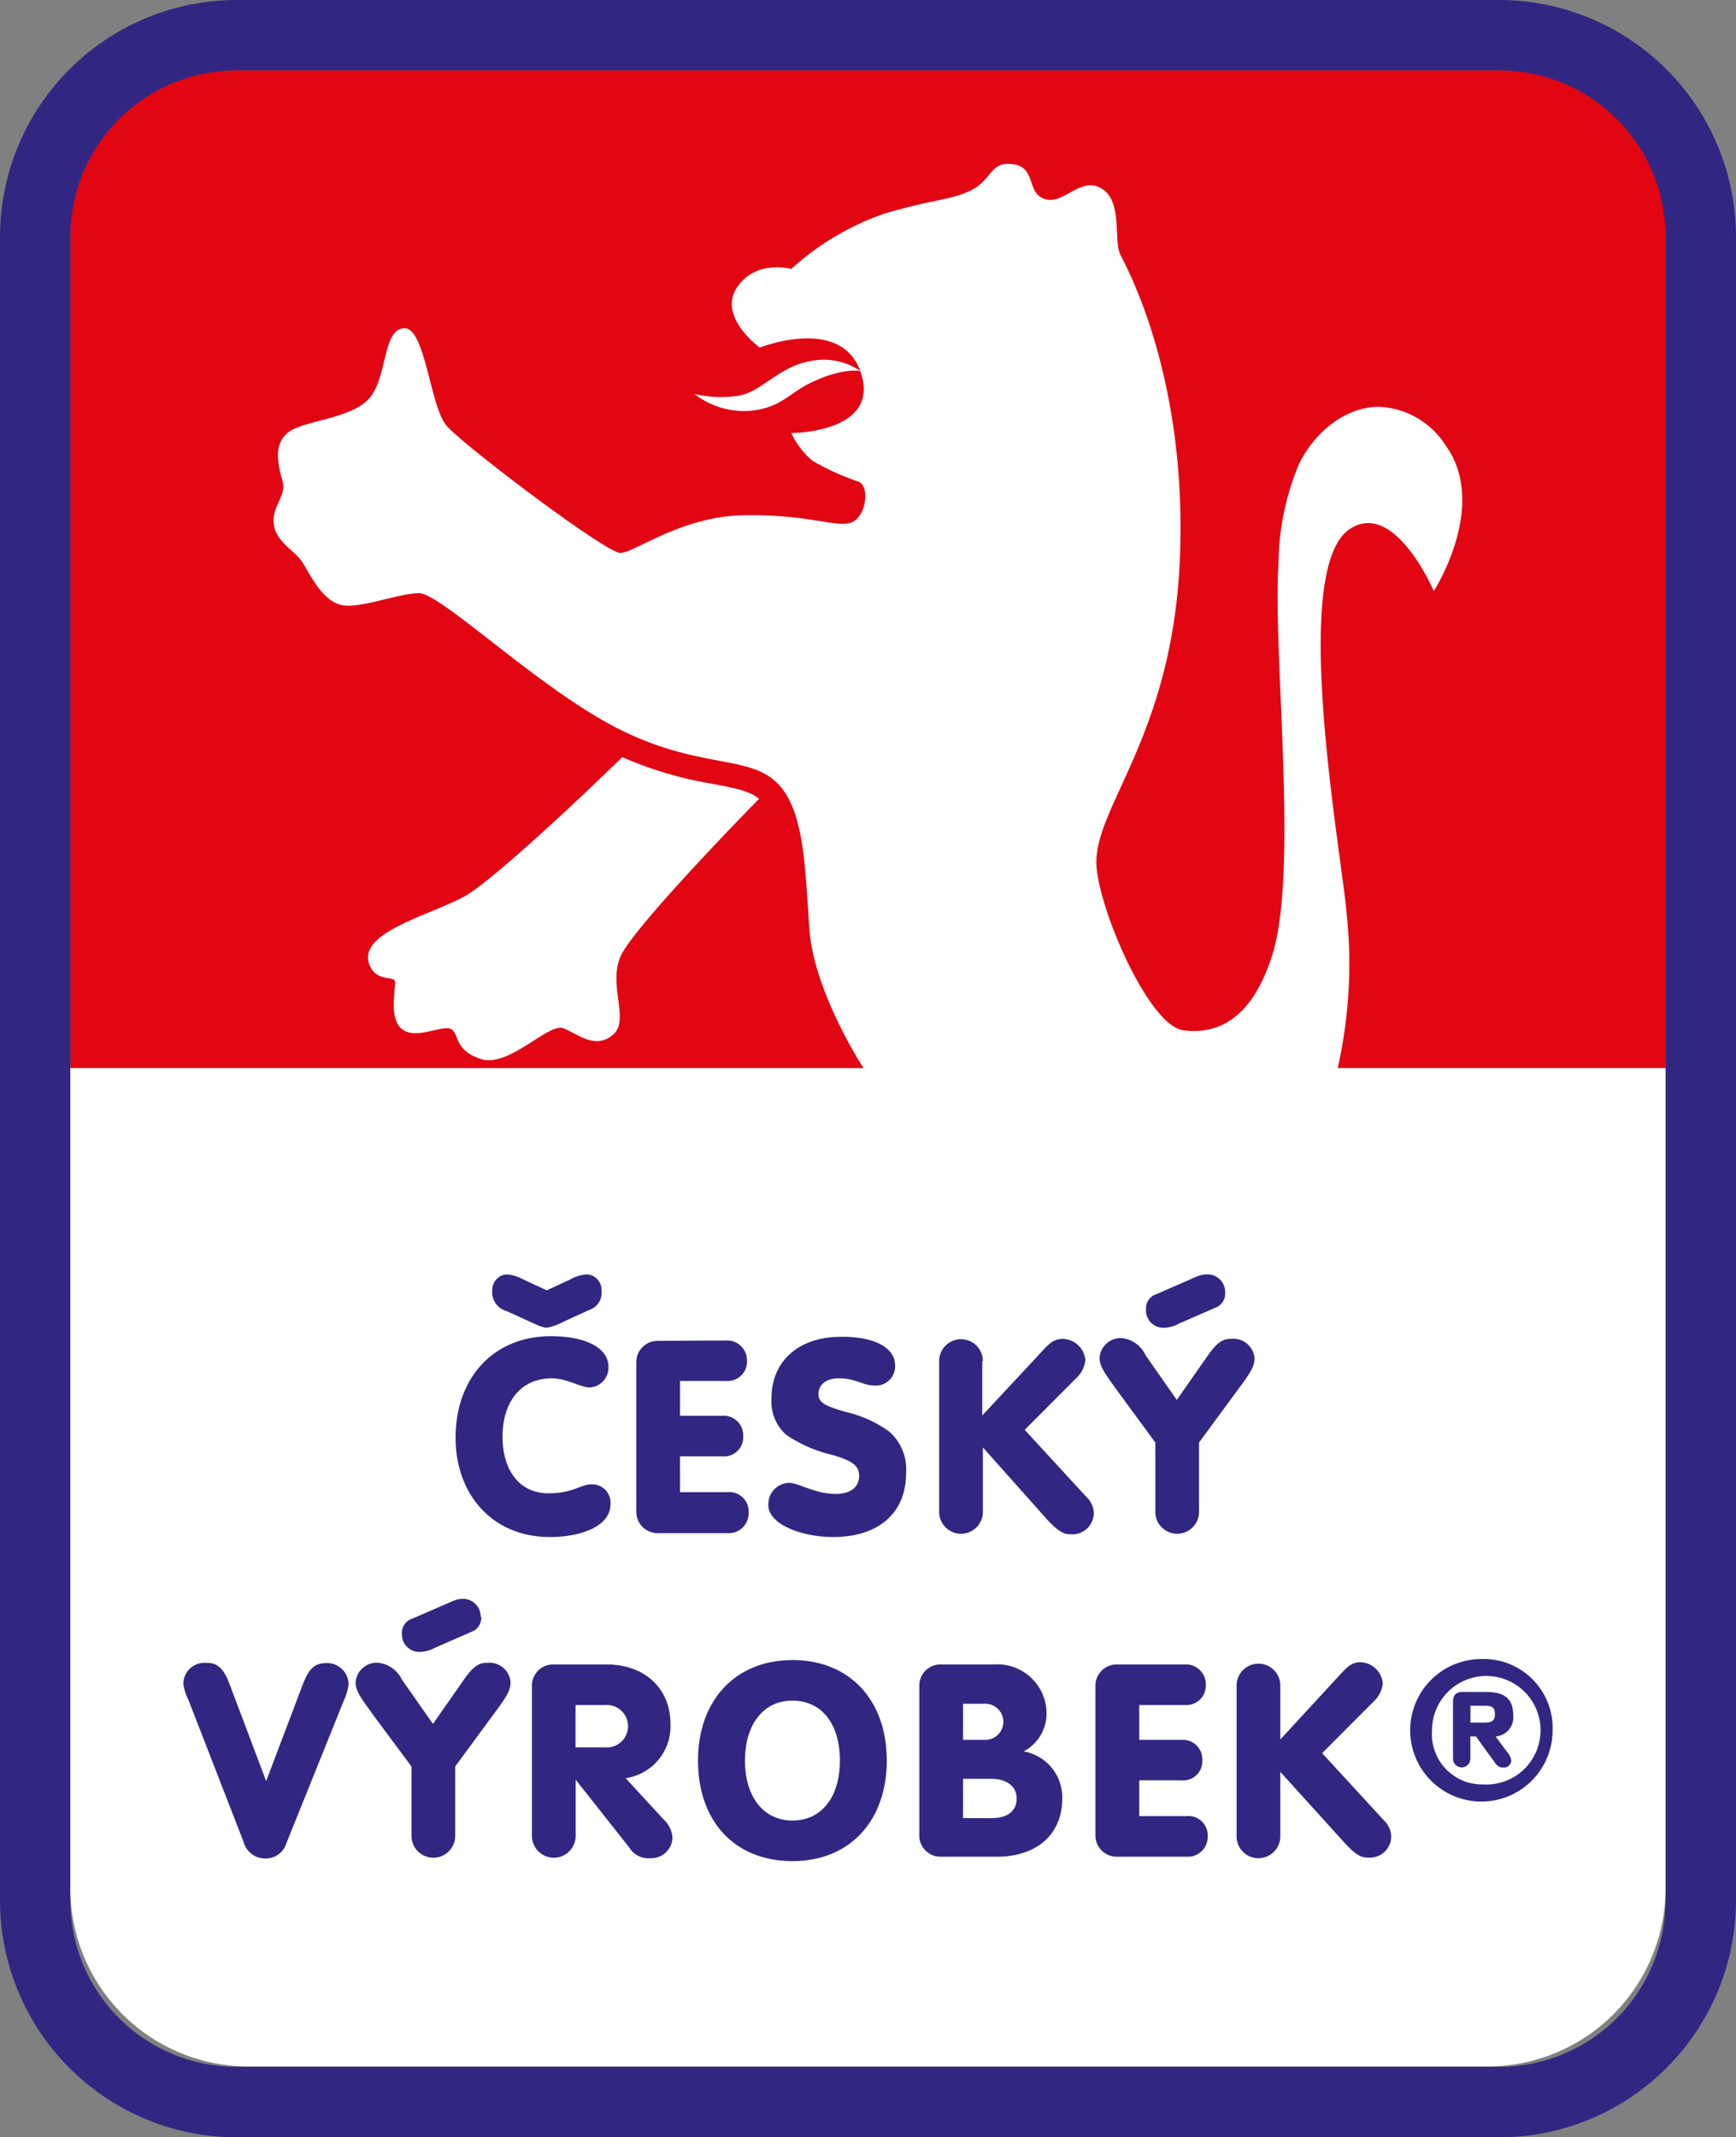 <svg xmlns="http://www.w3.org/2000/svg" viewBox="0 0 138.21 170.08"><rect x="0" y="0" width="138.21" height="170.08" fill="#808080" stroke="none"/><defs><style>.cls-1{fill:#e20613;}.cls-2{fill:#312782;}.cls-3{fill:#fff;fill-rule:evenodd;}</style></defs><title>logo</title><g id="Vrstva_2" data-name="Vrstva 2"><g id="Vrstva_1-2" data-name="Vrstva 1"><path class="cls-1" d="M11.27,5.6H126.93a5.67,5.67,0,0,1,5.67,5.67V85a0,0,0,0,1,0,0H5.6a0,0,0,0,1,0,0V11.27A5.67,5.67,0,0,1,11.27,5.6Z"/><path class="cls-2" d="M119.36,5.6A13.24,13.24,0,0,1,132.6,18.84v132.4a13.23,13.23,0,0,1-13.24,13.23H18.84A13.23,13.23,0,0,1,5.6,151.24V18.84A13.24,13.24,0,0,1,18.84,5.6H119.36m0-5.6H18.84A18.86,18.86,0,0,0,0,18.84v132.4a18.86,18.86,0,0,0,18.84,18.84H119.36a18.87,18.87,0,0,0,18.85-18.84V18.84A18.87,18.87,0,0,0,119.36,0Z"/><path class="cls-3" d="M106.5,85a37.85,37.85,0,0,0,.73-12.13c-.41-5-4.6-27.48.2-30.75,3.58-2.44,6.72,4.92,6.72,4.92s4.4-6.82.94-11.6a6.6,6.6,0,0,0-5.4-3.07c-2.7.06-5.06,2.1-6.26,4.53a20.79,20.79,0,0,0-1.64,7.9c-.48,7.12,1.61,24.4-.48,31.13-1.53,4.91-4.13,6.43-7.08,6.06-2.75-.35-6.65-9.41-6.93-13-.36-4.65,6.07-10.27,6.64-24.63s-4.2-23-4.75-24.11S89.4,16,87.7,15s-3,1.32-4.51.84-.65-2.51-2.52-2.77S79,14.31,77.33,15.13s-2.72.65-6.79,1.83A21.28,21.28,0,0,0,63,21.4s-2.88-.79-4.36,1.53,1.85,4.73,1.85,4.73,6.4-2.55,8,1.87C70.26,34.46,63,34.46,63,34.46a6.55,6.55,0,0,0,1.66,2.19,19.79,19.79,0,0,0,3.72,1.69c.94.45.52,3-.76,3.29s-3.38-.71-8.39-.63-8.71,3-9.85,3S36.88,35.43,35.55,33.87,33.86,26,32.16,26.12s-1.3,3.75-2.69,5.49-5.27,1.81-6.54,2.81-.72,2.8-.42,3.93-.94,2-.7,3.44,1.7,2,2.34,3.07,1.59,3,3.07,3.29,4.38-.9,6.11-.95,9.43,7.48,15.78,10.73,10.38,2.13,12.68,4.3,2.29,6.89,2.66,11.8S68.72,85,68.77,85H5.6v65.26a14.18,14.18,0,0,0,14.18,14.18h98.65a14.17,14.17,0,0,0,14.17-14.18V85Z"/><path class="cls-3" d="M60.43,63.57c-.67-.59-1.75-.82-3.56-1.17a30.56,30.56,0,0,1-7.33-2.15C47,62.74,39.35,70,37,71.32c-2.83,1.54-8.4,2.85-7.63,5.32.48,1.53,1.95,1,2.07,1.43S30.89,81,32,81.89s3.23-.37,3.91,0,.21,1.69,2.4,2.39,5.38-2.91,6.53-2.46,2.52,1.71,3.93.55-.34-3.83.6-6.19C50.22,74.06,58.73,65.3,60.43,63.57Z"/><path class="cls-3" d="M68.5,29.53a5.13,5.13,0,0,0-4-.79c-2.5.43-3.86,2.45-5.71,2.75a9.41,9.41,0,0,1-3.51-.14,6.49,6.49,0,0,0,4.5,1.34c2.54-.29,3-1.44,5-2.34C67.22,29.23,68.5,29.53,68.5,29.53Z"/><path class="cls-2" d="M48.44,108.76a1.58,1.58,0,0,1-1.5,1.65c-.69,0-1.85-.73-3-.73-2.49,0-3.93,1.89-3.93,4.64s1.4,4.51,3.65,4.51c2,0,2.56-.71,3.4-.71a1.46,1.46,0,0,1,1.54,1.61c0,1.66-2.23,2.58-4.81,2.58-4.64,0-7.52-3.44-7.52-7.9,0-4.75,3-8.08,7.59-8.08C46.58,106.33,48.44,107.23,48.44,108.76Zm-5.69-3.33-2.42-1.1a1.55,1.55,0,0,1-1.14-1.63,1.24,1.24,0,0,1,1.14-1.29,3.13,3.13,0,0,1,1.2.34l2,.93,1.82-.84a3.07,3.07,0,0,1,1.4-.43,1.24,1.24,0,0,1,1.14,1.29,1.44,1.44,0,0,1-1,1.55l-2.06.94a4.3,4.3,0,0,1-1.33.47A3.08,3.08,0,0,1,42.75,105.43Z"/><path class="cls-2" d="M57.79,106.67a1.58,1.58,0,0,1,1.68,1.61,1.54,1.54,0,0,1-1.68,1.61H54.14v2.77h3.35a1.56,1.56,0,0,1,1.68,1.62,1.53,1.53,0,0,1-1.68,1.61H54.14v2.85H57.9a1.54,1.54,0,0,1,1.7,1.61A1.58,1.58,0,0,1,57.92,122H52.36a1.69,1.69,0,0,1-1.7-1.7v-11.9a1.69,1.69,0,0,1,1.7-1.7Z"/><path class="cls-2" d="M71.26,108.63a1.53,1.53,0,0,1-1.57,1.63c-1,0-1.56-.58-2.92-.58-.94,0-1.61.47-1.61,1.25s.75,1,2.19,1.43a9.65,9.65,0,0,1,3.46,1.57,4,4,0,0,1,1.33,3.27c0,3.24-2.23,5.11-5.82,5.11-2.47,0-5.15-1-5.15-2.54A1.7,1.7,0,0,1,62.8,118c.81,0,2.06.88,3.74.88,1.2,0,1.86-.56,1.86-1.44s-.68-1.22-2.08-1.65a10.92,10.92,0,0,1-3.72-1.61,3.54,3.54,0,0,1-1.18-2.9c0-3.1,2.32-4.9,5.5-4.9C69.59,106.33,71.26,107.25,71.26,108.63Z"/><path class="cls-2" d="M78.2,108.33v4.31L83,107.49c.64-.71,1-.95,1.67-.95a1.86,1.86,0,0,1,1.74,1.68,2.27,2.27,0,0,1-.68,1.4l-4.15,4.16,4.94,5.37a1.82,1.82,0,0,1,.56,1.23,1.7,1.7,0,0,1-1.83,1.71c-.47,0-.92-.06-2.14-1.46l-4.86-5.45v5.13a1.74,1.74,0,1,1-3.48,0v-12a1.74,1.74,0,1,1,3.48,0Z"/><path class="cls-2" d="M91.22,107.87l2.47,3.53,2.51-3.59c.84-1.2,1.34-1.27,1.83-1.27a1.69,1.69,0,0,1,1.85,1.55c0,.67-.39,1.25-1.42,2.62l-3,4.08v5.52a1.74,1.74,0,1,1-3.48,0v-5.52l-2.94-4c-1-1.4-1.5-2-1.5-2.75a1.68,1.68,0,0,1,1.84-1.55A2.37,2.37,0,0,1,91.22,107.87Zm6.32-5a1.19,1.19,0,0,1-.8,1.2l-2.86,1.25a2.62,2.62,0,0,1-1.24.34,1.38,1.38,0,0,1-1.4-1.48,1.17,1.17,0,0,1,.84-1.2l3.11-1.36a2.28,2.28,0,0,1,1-.21A1.41,1.41,0,0,1,97.54,102.87Z"/><path class="cls-2" d="M18.27,134l2.92,7.73,2.86-7.54c.56-1.48,1-1.85,2-1.85a1.71,1.71,0,0,1,1.7,1.68,4.12,4.12,0,0,1-.37,1.29l-4.57,11.34a1.72,1.72,0,0,1-1.7,1.24,1.77,1.77,0,0,1-1.72-1.33L15,135.27A4,4,0,0,1,14.6,134a1.67,1.67,0,0,1,1.68-1.68C17,132.32,17.65,132.35,18.27,134Z"/><path class="cls-2" d="M32,133.66l2.47,3.52,2.51-3.59c.84-1.2,1.33-1.27,1.83-1.27a1.68,1.68,0,0,1,1.84,1.55c0,.67-.38,1.25-1.41,2.62l-3,4.08v5.52a1.74,1.74,0,1,1-3.48,0v-5.52l-2.94-3.95c-1-1.4-1.51-2-1.51-2.75a1.69,1.69,0,0,1,1.85-1.55A2.38,2.38,0,0,1,32,133.66Zm6.31-5a1.18,1.18,0,0,1-.79,1.2l-2.86,1.25a2.64,2.64,0,0,1-1.24.34A1.38,1.38,0,0,1,32,130a1.17,1.17,0,0,1,.84-1.2l3.11-1.35a2.12,2.12,0,0,1,1-.22A1.41,1.41,0,0,1,38.27,128.65Z"/><path class="cls-2" d="M48.29,132.45c3,0,5.09,1.87,5.09,4.75a4.17,4.17,0,0,1-3.57,4.3l3,3.26a2.18,2.18,0,0,1,.73,1.5,1.7,1.7,0,0,1-1.78,1.61,1.77,1.77,0,0,1-1.66-.85l-4.27-5.4h0v4.47a1.74,1.74,0,1,1-3.48,0V134.15a1.68,1.68,0,0,1,1.69-1.7Zm-.11,6.6a1.69,1.69,0,1,0,0-3.37H45.82v3.37Z"/><path class="cls-2" d="M70.6,140.1c0,4.75-2.9,8-7.51,8s-7.52-3.18-7.52-8,3-8,7.52-8S70.6,135.25,70.6,140.1Zm-7.51,4.77c2.42,0,3.78-2,3.78-4.77s-1.33-4.77-3.8-4.77c-2.32,0-3.76,1.93-3.76,4.77S60.75,144.87,63.09,144.87Z"/><path class="cls-2" d="M79.11,132.45a3.92,3.92,0,0,1,4.21,4,3.42,3.42,0,0,1-1.82,2.92,3.71,3.71,0,0,1,3.07,3.76c0,2.81-2,4.62-5.22,4.62H74.88a1.68,1.68,0,0,1-1.69-1.7v-11.9a1.68,1.68,0,0,1,1.69-1.7Zm-.79,6a1.44,1.44,0,1,0,0-2.87H76.67v2.87Zm.62,6.23c1.23,0,2-.53,2-1.57s-.92-1.56-2-1.56H76.67v3.13Z"/><path class="cls-2" d="M94.35,132.45A1.58,1.58,0,0,1,96,134.06a1.55,1.55,0,0,1-1.67,1.62H90.7v2.77h3.35a1.55,1.55,0,0,1,1.67,1.61,1.52,1.52,0,0,1-1.67,1.61H90.7v2.85h3.75a1.54,1.54,0,0,1,1.7,1.62,1.58,1.58,0,0,1-1.67,1.61H88.91a1.69,1.69,0,0,1-1.7-1.7v-11.9a1.69,1.69,0,0,1,1.7-1.7Z"/><path class="cls-2" d="M101.93,134.11v4.31l4.75-5.15c.64-.71,1-1,1.67-1a1.86,1.86,0,0,1,1.74,1.68,2.27,2.27,0,0,1-.68,1.4l-4.15,4.16,4.94,5.37a1.82,1.82,0,0,1,.56,1.23,1.7,1.7,0,0,1-1.83,1.71c-.47,0-.92-.06-2.14-1.46L101.93,141v5.13a1.74,1.74,0,1,1-3.48,0v-12a1.74,1.74,0,1,1,3.48,0Z"/><path class="cls-2" d="M123.61,137.69a5.67,5.67,0,1,1-5.67-5.67A5.49,5.49,0,0,1,123.61,137.69Zm-5.67,4.3a4.32,4.32,0,1,0-3.93-4.3A4,4,0,0,0,117.94,142Zm2.13-2.47a1.15,1.15,0,0,1,.25.61.59.59,0,0,1-.64.52c-.46,0-.58-.28-.83-.61l-1.34-1.86h-.45v1.74a.69.69,0,1,1-1.38.06v-4.57c0-.52.25-.77.73-.77h1.89c1.47,0,2.17.52,2.17,1.83a1.52,1.52,0,0,1-1.4,1.71Zm-3-2.44h1.06c.55,0,.89-.09.89-.67s-.28-.67-.8-.67h-1.15Z"/></g></g></svg>